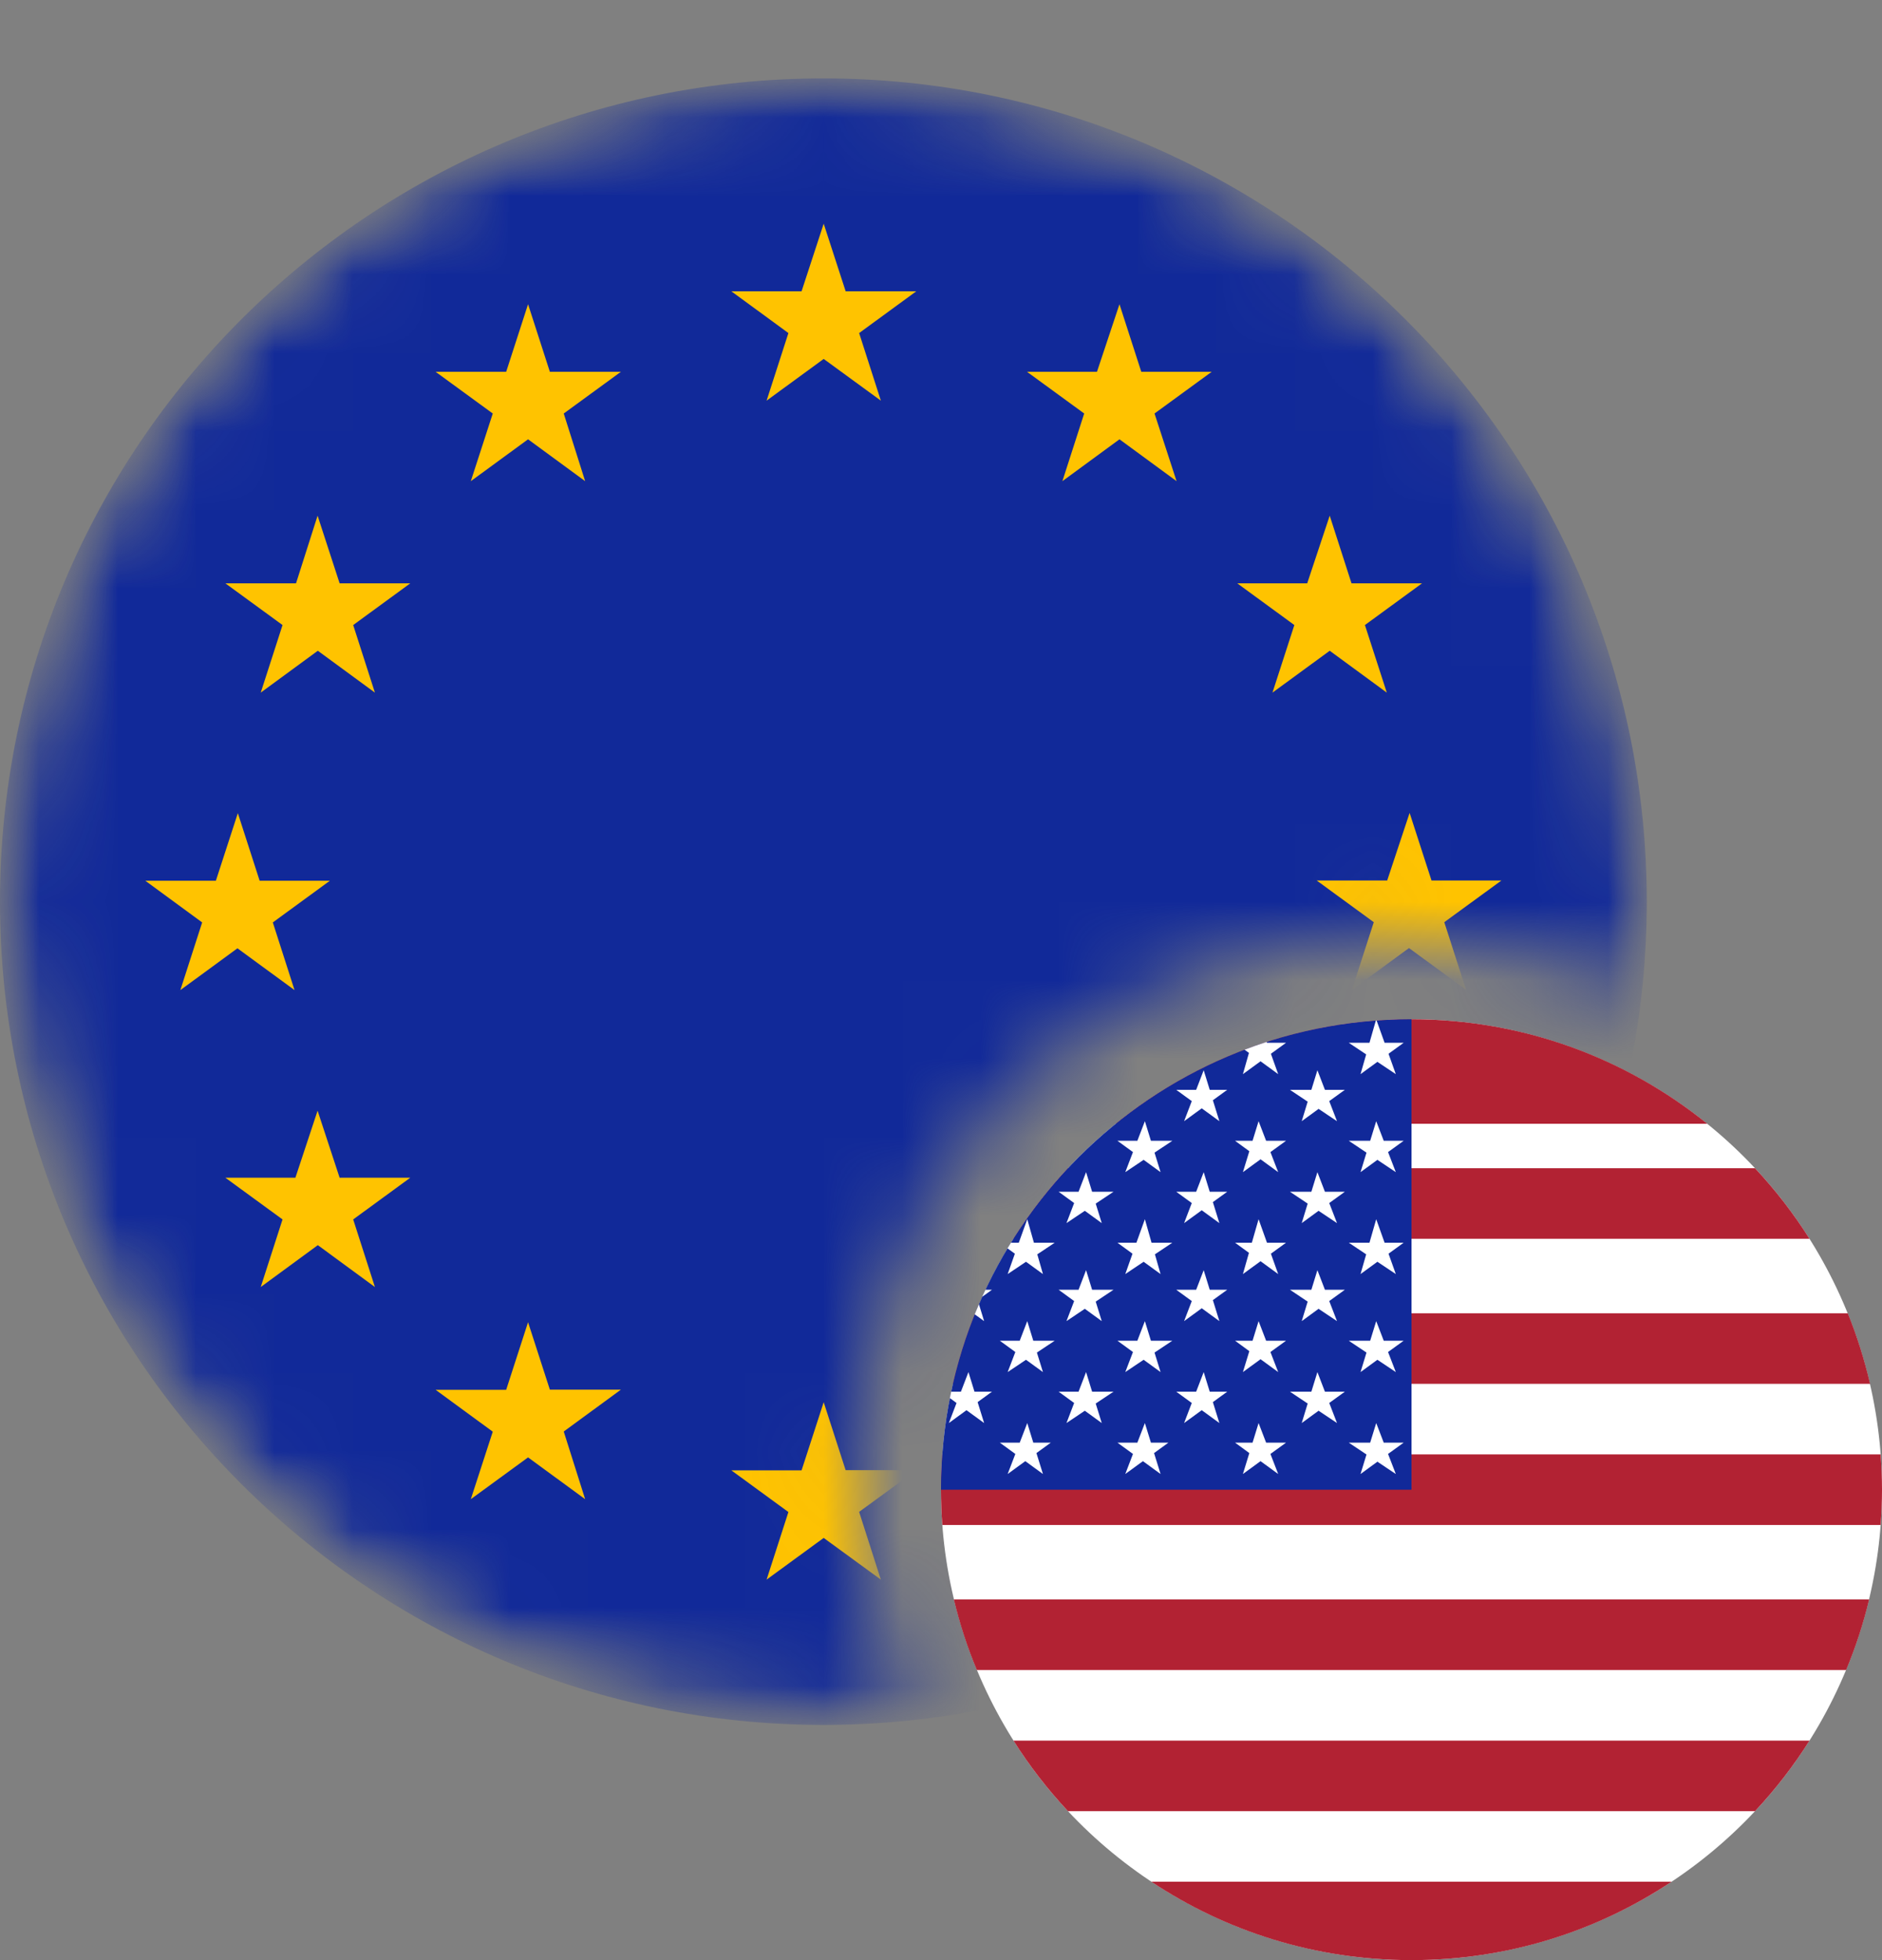 <svg width="24" height="25" viewBox="0 0 24 25" fill="none" xmlns="http://www.w3.org/2000/svg">
<rect x="0" y="0" width="24" height="25" fill="#808080" stroke="none"/>
<mask id="mask0_621_15981" style="mask-type:alpha" maskUnits="userSpaceOnUse" x="0" y="0" width="21" height="22">
<path d="M10.5 0.933C4.701 0.933 0 5.634 0 11.433C0 17.232 4.701 21.933 10.5 21.933C10.995 21.933 11.088 21.933 11.58 21.933C11.025 20.655 10.917 19.843 10.917 18.597C11.059 14.794 13.985 12.034 17.5 11.933C18.746 11.933 19.871 12.101 20.926 12.633C20.992 12.157 21 11.928 21 11.433C21 5.634 16.299 0.933 10.5 0.933Z" fill="#D9D9D9"/>
</mask>
<g mask="url(#mask0_621_15981)">
<mask id="mask1_621_15981" style="mask-type:alpha" maskUnits="userSpaceOnUse" x="0" y="1" width="21" height="21">
<circle cx="10.5" cy="11.5" r="10.5" fill="#F5F5F5"/>
</mask>
<g mask="url(#mask1_621_15981)">
<g clip-path="url(#clip0_621_15981)">
<path d="M10.5 22C16.299 22 21 17.299 21 11.5C21 5.701 16.299 1 10.5 1C4.701 1 0 5.701 0 11.5C0 17.299 4.701 22 10.5 22Z" fill="#112999"/>
<path d="M3.033 10.371L3.311 11.233H4.207L3.479 11.765L3.756 12.628L3.028 12.095L2.3 12.628L2.578 11.765L1.853 11.233H2.753L3.033 10.371ZM3.775 7.44H2.874L3.603 7.972L3.325 8.834L4.053 8.3L4.781 8.834L4.504 7.972L5.232 7.44H4.331L4.05 6.577L3.775 7.44ZM6.455 4.742H5.555L6.284 5.274L6.004 6.137L6.734 5.603L7.462 6.137L7.189 5.274L7.918 4.742H7.012L6.734 3.88L6.455 4.742ZM10.222 3.715H9.326L10.054 4.248L9.776 5.11L10.504 4.578L11.233 5.11L10.956 4.248L11.685 3.715H10.784L10.504 2.853L10.222 3.715ZM13.989 4.742H13.097L13.826 5.274L13.548 6.137L14.276 5.603L15.004 6.137L14.723 5.274L15.452 4.742H14.554L14.276 3.88L13.989 4.742ZM16.67 7.44H15.778L16.506 7.972L16.227 8.834L16.957 8.3L17.685 8.834L17.406 7.972L18.134 7.44H17.235L16.957 6.577L16.67 7.44ZM17.69 11.23H16.791L17.519 11.762L17.24 12.625L17.968 12.092L18.696 12.625L18.418 11.762L19.147 11.23H18.255L17.976 10.368L17.69 11.23ZM3.767 15.021H2.874L3.603 15.553L3.325 16.415L4.053 15.881L4.781 16.415L4.504 15.553L5.232 15.021H4.331L4.05 14.166L3.767 15.021ZM6.455 17.726H5.555L6.284 18.26L6.004 19.121L6.734 18.588L7.462 19.121L7.189 18.258L7.918 17.724H7.012L6.734 16.864L6.455 17.726ZM10.222 18.753H9.326L10.054 19.285L9.776 20.147L10.504 19.615L11.233 20.147L10.956 19.283L11.685 18.751H10.784L10.504 17.884L10.222 18.753ZM13.989 17.726H13.097L13.826 18.26L13.548 19.121L14.276 18.588L15.004 19.121L14.723 18.258L15.452 17.724H14.554L14.276 16.864L13.989 17.726ZM16.67 15.03H15.778L16.506 15.562L16.227 16.425L16.957 15.891L17.685 16.425L17.406 15.562L18.134 15.03H17.235L16.957 14.168L16.67 15.03Z" fill="#FFC300"/>
</g>
</g>
</g>
<g clip-path="url(#clip1_621_15981)">
<circle cx="18" cy="19" r="6" fill="white"/>
<path fill-rule="evenodd" clip-rule="evenodd" d="M23.983 19.45C23.994 19.301 24 19.151 24 19C24 18.849 23.994 18.698 23.983 18.55H12.017C12.006 18.698 12 18.849 12 19C12 19.151 12.006 19.301 12.017 19.45H23.983ZM23.836 20.4H12.164C12.238 20.71 12.336 21.011 12.457 21.3H23.543C23.663 21.011 23.762 20.71 23.836 20.4ZM23.076 22.2H12.924C13.127 22.522 13.36 22.823 13.619 23.1H22.381C22.64 22.823 22.873 22.522 23.076 22.2ZM21.317 24H14.682C15.633 24.632 16.773 25 18 25C19.227 25 20.367 24.632 21.317 24ZM12.152 17.65H23.848C23.776 17.34 23.681 17.04 23.564 16.75H12.436C12.319 17.04 12.224 17.34 12.152 17.65ZM12.924 15.8H23.076C22.873 15.478 22.64 15.177 22.381 14.9H13.619C13.36 15.177 13.127 15.478 12.924 15.8ZM14.228 14.333H21.772C20.741 13.499 19.429 13 18 13C16.571 13 15.259 13.499 14.228 14.333Z" fill="#B22233"/>
<path fill-rule="evenodd" clip-rule="evenodd" d="M18 13C14.686 13 12 15.686 12 19H18V13Z" fill="#112999"/>
<path fill-rule="evenodd" clip-rule="evenodd" d="M17.545 13.017C17.548 13.017 17.552 13.016 17.555 13.016L17.657 13.3H17.9L17.707 13.44L17.8 13.7L17.565 13.543L17.35 13.7L17.422 13.448L17.2 13.3H17.464L17.545 13.017ZM15.871 13.388C15.964 13.353 16.058 13.32 16.153 13.289L16.157 13.3H16.4L16.207 13.44L16.3 13.7L16.075 13.536L15.85 13.7L15.927 13.429L15.871 13.388ZM12.848 15.922C12.863 15.898 12.877 15.874 12.892 15.85H12.992L13.1 15.55L13.185 15.85H13.45L13.228 15.998L13.3 16.25L13.084 16.093L12.85 16.25L12.942 15.99L12.848 15.922ZM12.113 17.832C12.119 17.805 12.124 17.777 12.13 17.75H12.254L12.35 17.5L12.427 17.75H12.65L12.467 17.883L12.55 18.15L12.325 17.986L12.1 18.15L12.198 17.894L12.113 17.832ZM12.43 16.763C12.448 16.72 12.465 16.678 12.484 16.635L12.55 16.85L12.43 16.763ZM12.525 16.54C12.539 16.51 12.553 16.48 12.567 16.45H12.65L12.525 16.54ZM15.198 14.044L15.1 14.3L15.325 14.136L15.55 14.3L15.467 14.033L15.65 13.9H15.427L15.35 13.65L15.254 13.9H15L15.198 14.044ZM16.6 14.3L16.676 14.051L16.45 13.9H16.723L16.8 13.65L16.896 13.9H17.15L16.951 14.044L17.05 14.3L16.815 14.143L16.6 14.3ZM14.448 14.694L14.35 14.95L14.584 14.793L14.8 14.95L14.723 14.701L14.95 14.55H14.677L14.6 14.3L14.504 14.55H14.25L14.448 14.694ZM17.35 14.95L17.426 14.701L17.2 14.55H17.473L17.55 14.3L17.646 14.55H17.9L17.701 14.694L17.8 14.95L17.565 14.793L17.35 14.95ZM15.932 14.683L15.85 14.95L16.075 14.786L16.3 14.95L16.201 14.694L16.4 14.55H16.146L16.05 14.3L15.973 14.55H15.75L15.932 14.683ZM15.1 15.6L15.198 15.344L15 15.2H15.254L15.35 14.95L15.427 15.2H15.65L15.467 15.332L15.55 15.6L15.325 15.436L15.1 15.6ZM16.676 15.351L16.6 15.6L16.815 15.443L17.05 15.6L16.951 15.344L17.15 15.2H16.896L16.8 14.95L16.723 15.2H16.45L16.676 15.351ZM13.6 15.6L13.698 15.344L13.5 15.2H13.754L13.85 14.95L13.927 15.2H14.2L13.973 15.351L14.05 15.6L13.834 15.443L13.6 15.6ZM17.422 15.998L17.35 16.25L17.565 16.093L17.8 16.25L17.707 15.99L17.9 15.85H17.657L17.55 15.55L17.464 15.85H17.2L17.422 15.998ZM12.85 18.8L12.948 18.544L12.75 18.4H13.004L13.1 18.15L13.177 18.4H13.4L13.217 18.533L13.3 18.8L13.075 18.636L12.85 18.8ZM17.426 18.551L17.35 18.8L17.565 18.643L17.8 18.8L17.701 18.544L17.9 18.4H17.646L17.55 18.15L17.473 18.4H17.2L17.426 18.551ZM15.85 18.8L15.932 18.533L15.75 18.4H15.973L16.05 18.15L16.146 18.4H16.4L16.201 18.544L16.3 18.8L16.075 18.636L15.85 18.8ZM14.448 18.544L14.35 18.8L14.575 18.636L14.8 18.8L14.717 18.533L14.9 18.4H14.677L14.6 18.15L14.504 18.4H14.25L14.448 18.544ZM16.6 18.15L16.676 17.901L16.45 17.75H16.723L16.8 17.5L16.896 17.75H17.15L16.951 17.894L17.05 18.15L16.815 17.993L16.6 18.15ZM15.198 17.894L15.1 18.15L15.325 17.986L15.55 18.15L15.467 17.883L15.65 17.75H15.427L15.35 17.5L15.254 17.75H15L15.198 17.894ZM13.6 18.15L13.698 17.894L13.5 17.75H13.754L13.85 17.5L13.927 17.75H14.2L13.973 17.901L14.05 18.15L13.834 17.993L13.6 18.15ZM12.85 17.5L12.948 17.244L12.75 17.1H13.004L13.1 16.85L13.177 17.1H13.45L13.223 17.251L13.3 17.5L13.084 17.343L12.85 17.5ZM17.426 17.251L17.35 17.5L17.565 17.343L17.8 17.5L17.701 17.244L17.9 17.1H17.646L17.55 16.85L17.473 17.1H17.2L17.426 17.251ZM15.85 17.5L15.932 17.233L15.75 17.1H15.973L16.05 16.85L16.146 17.1H16.4L16.201 17.244L16.3 17.5L16.075 17.336L15.85 17.5ZM14.448 17.244L14.35 17.5L14.584 17.343L14.8 17.5L14.723 17.251L14.95 17.1H14.677L14.6 16.85L14.504 17.1H14.25L14.448 17.244ZM16.6 16.85L16.676 16.601L16.45 16.45H16.723L16.8 16.2L16.896 16.45H17.15L16.951 16.594L17.05 16.85L16.815 16.693L16.6 16.85ZM15.198 16.594L15.1 16.85L15.325 16.686L15.55 16.85L15.467 16.582L15.65 16.45H15.427L15.35 16.2L15.254 16.45H15L15.198 16.594ZM13.6 16.85L13.698 16.594L13.5 16.45H13.754L13.85 16.2L13.927 16.45H14.2L13.973 16.601L14.05 16.85L13.834 16.693L13.6 16.85ZM14.35 16.25L14.442 15.99L14.25 15.85H14.492L14.6 15.55L14.685 15.85H14.95L14.728 15.998L14.8 16.25L14.584 16.093L14.35 16.25ZM15.927 15.979L15.85 16.25L16.075 16.086L16.3 16.25L16.207 15.99L16.4 15.85H16.157L16.05 15.55L15.964 15.85H15.75L15.927 15.979Z" fill="white"/>
</g>
<defs>
<clipPath id="clip0_621_15981">
<rect width="21" height="21" fill="white" transform="translate(0 1)"/>
</clipPath>
<clipPath id="clip1_621_15981">
<rect width="12" height="12" fill="white" transform="translate(12 13)"/>
</clipPath>
</defs>
</svg>
